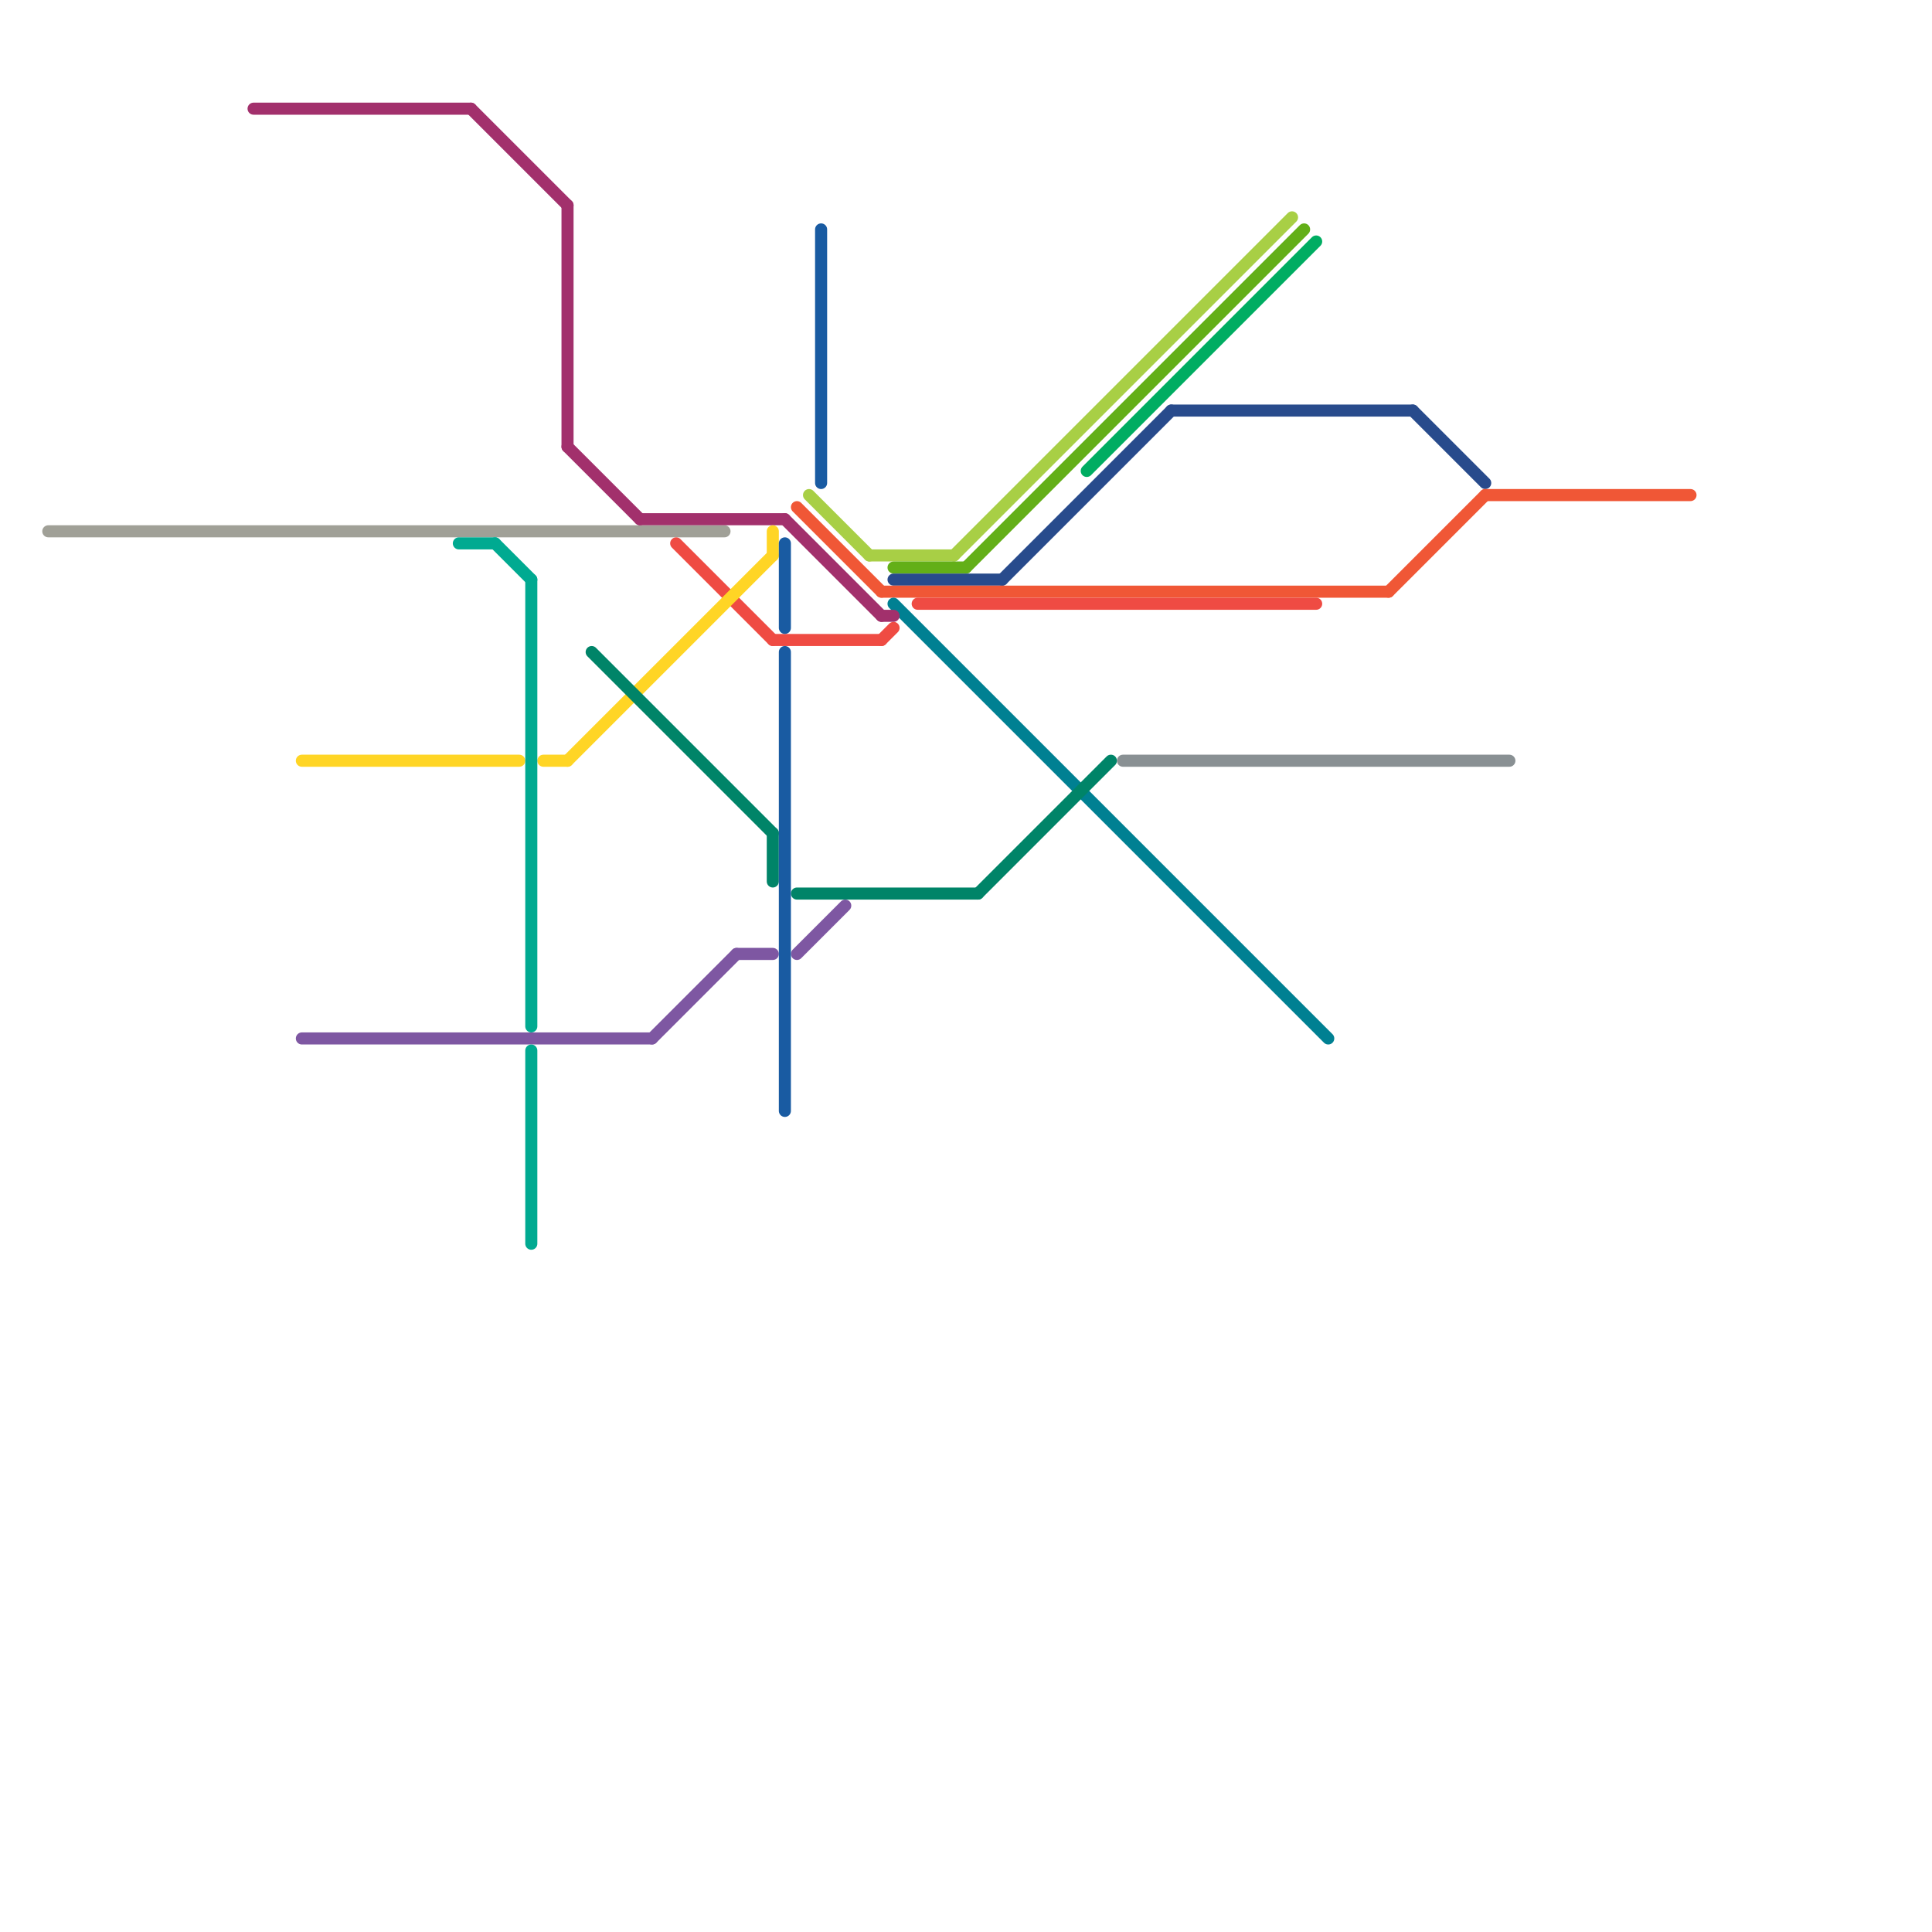 
<svg version="1.1" xmlns="http://www.w3.org/2000/svg" viewBox="0 0 160 160">
<style>text { font: 1px Helvetica; font-weight: 600; white-space: pre; dominant-baseline: central; } line { stroke-width: 1; fill: none; stroke-linecap: round; stroke-linejoin: round; } .c0 { stroke: #a0a097 } .c1 { stroke: #a8cf45 } .c2 { stroke: #63af18 } .c3 { stroke: #00ad62 } .c4 { stroke: #284b8c } .c5 { stroke: #f05736 } .c6 { stroke: #ef4b43 } .c7 { stroke: #899093 } .c8 { stroke: #008092 } .c9 { stroke: #a2306c } .c10 { stroke: #ffd525 } .c11 { stroke: #7e57a2 } .c12 { stroke: #00aa91 } .c13 { stroke: #008468 } .c14 { stroke: #195ba2 }</style><defs><g id="wm-xf"><circle r="1.2" fill="#000"/><circle r="0.9" fill="#fff"/><circle r="0.6" fill="#000"/><circle r="0.3" fill="#fff"/></g><g id="wm"><circle r="0.6" fill="#000"/><circle r="0.3" fill="#fff"/></g></defs><line class="c0" x1="4" y1="44" x2="60" y2="44"/><line class="c1" x1="79" y1="46" x2="107" y2="18"/><line class="c1" x1="72" y1="46" x2="79" y2="46"/><line class="c1" x1="67" y1="41" x2="72" y2="46"/><line class="c2" x1="80" y1="47" x2="108" y2="19"/><line class="c2" x1="74" y1="47" x2="80" y2="47"/><line class="c3" x1="90" y1="39" x2="109" y2="20"/><line class="c4" x1="117" y1="34" x2="123" y2="40"/><line class="c4" x1="97" y1="34" x2="117" y2="34"/><line class="c4" x1="74" y1="48" x2="83" y2="48"/><line class="c4" x1="83" y1="48" x2="97" y2="34"/><line class="c5" x1="66" y1="42" x2="73" y2="49"/><line class="c5" x1="123" y1="41" x2="140" y2="41"/><line class="c5" x1="73" y1="49" x2="115" y2="49"/><line class="c5" x1="115" y1="49" x2="123" y2="41"/><line class="c6" x1="64" y1="53" x2="73" y2="53"/><line class="c6" x1="73" y1="53" x2="74" y2="52"/><line class="c6" x1="76" y1="50" x2="109" y2="50"/><line class="c6" x1="56" y1="45" x2="64" y2="53"/><line class="c7" x1="93" y1="63" x2="125" y2="63"/><line class="c8" x1="74" y1="50" x2="110" y2="86"/><line class="c9" x1="47" y1="17" x2="47" y2="37"/><line class="c9" x1="21" y1="9" x2="39" y2="9"/><line class="c9" x1="39" y1="9" x2="47" y2="17"/><line class="c9" x1="47" y1="37" x2="53" y2="43"/><line class="c9" x1="73" y1="51" x2="74" y2="51"/><line class="c9" x1="65" y1="43" x2="73" y2="51"/><line class="c9" x1="53" y1="43" x2="65" y2="43"/><line class="c10" x1="25" y1="63" x2="43" y2="63"/><line class="c10" x1="64" y1="44" x2="64" y2="46"/><line class="c10" x1="45" y1="63" x2="47" y2="63"/><line class="c10" x1="47" y1="63" x2="64" y2="46"/><line class="c11" x1="54" y1="86" x2="61" y2="79"/><line class="c11" x1="66" y1="79" x2="70" y2="75"/><line class="c11" x1="61" y1="79" x2="64" y2="79"/><line class="c11" x1="25" y1="86" x2="54" y2="86"/><line class="c12" x1="44" y1="87" x2="44" y2="103"/><line class="c12" x1="44" y1="48" x2="44" y2="85"/><line class="c12" x1="41" y1="45" x2="44" y2="48"/><line class="c12" x1="38" y1="45" x2="41" y2="45"/><line class="c13" x1="81" y1="74" x2="92" y2="63"/><line class="c13" x1="66" y1="74" x2="81" y2="74"/><line class="c13" x1="64" y1="69" x2="64" y2="73"/><line class="c13" x1="49" y1="54" x2="64" y2="69"/><line class="c14" x1="65" y1="45" x2="65" y2="52"/><line class="c14" x1="68" y1="19" x2="68" y2="40"/><line class="c14" x1="65" y1="54" x2="65" y2="92"/>
</svg>
